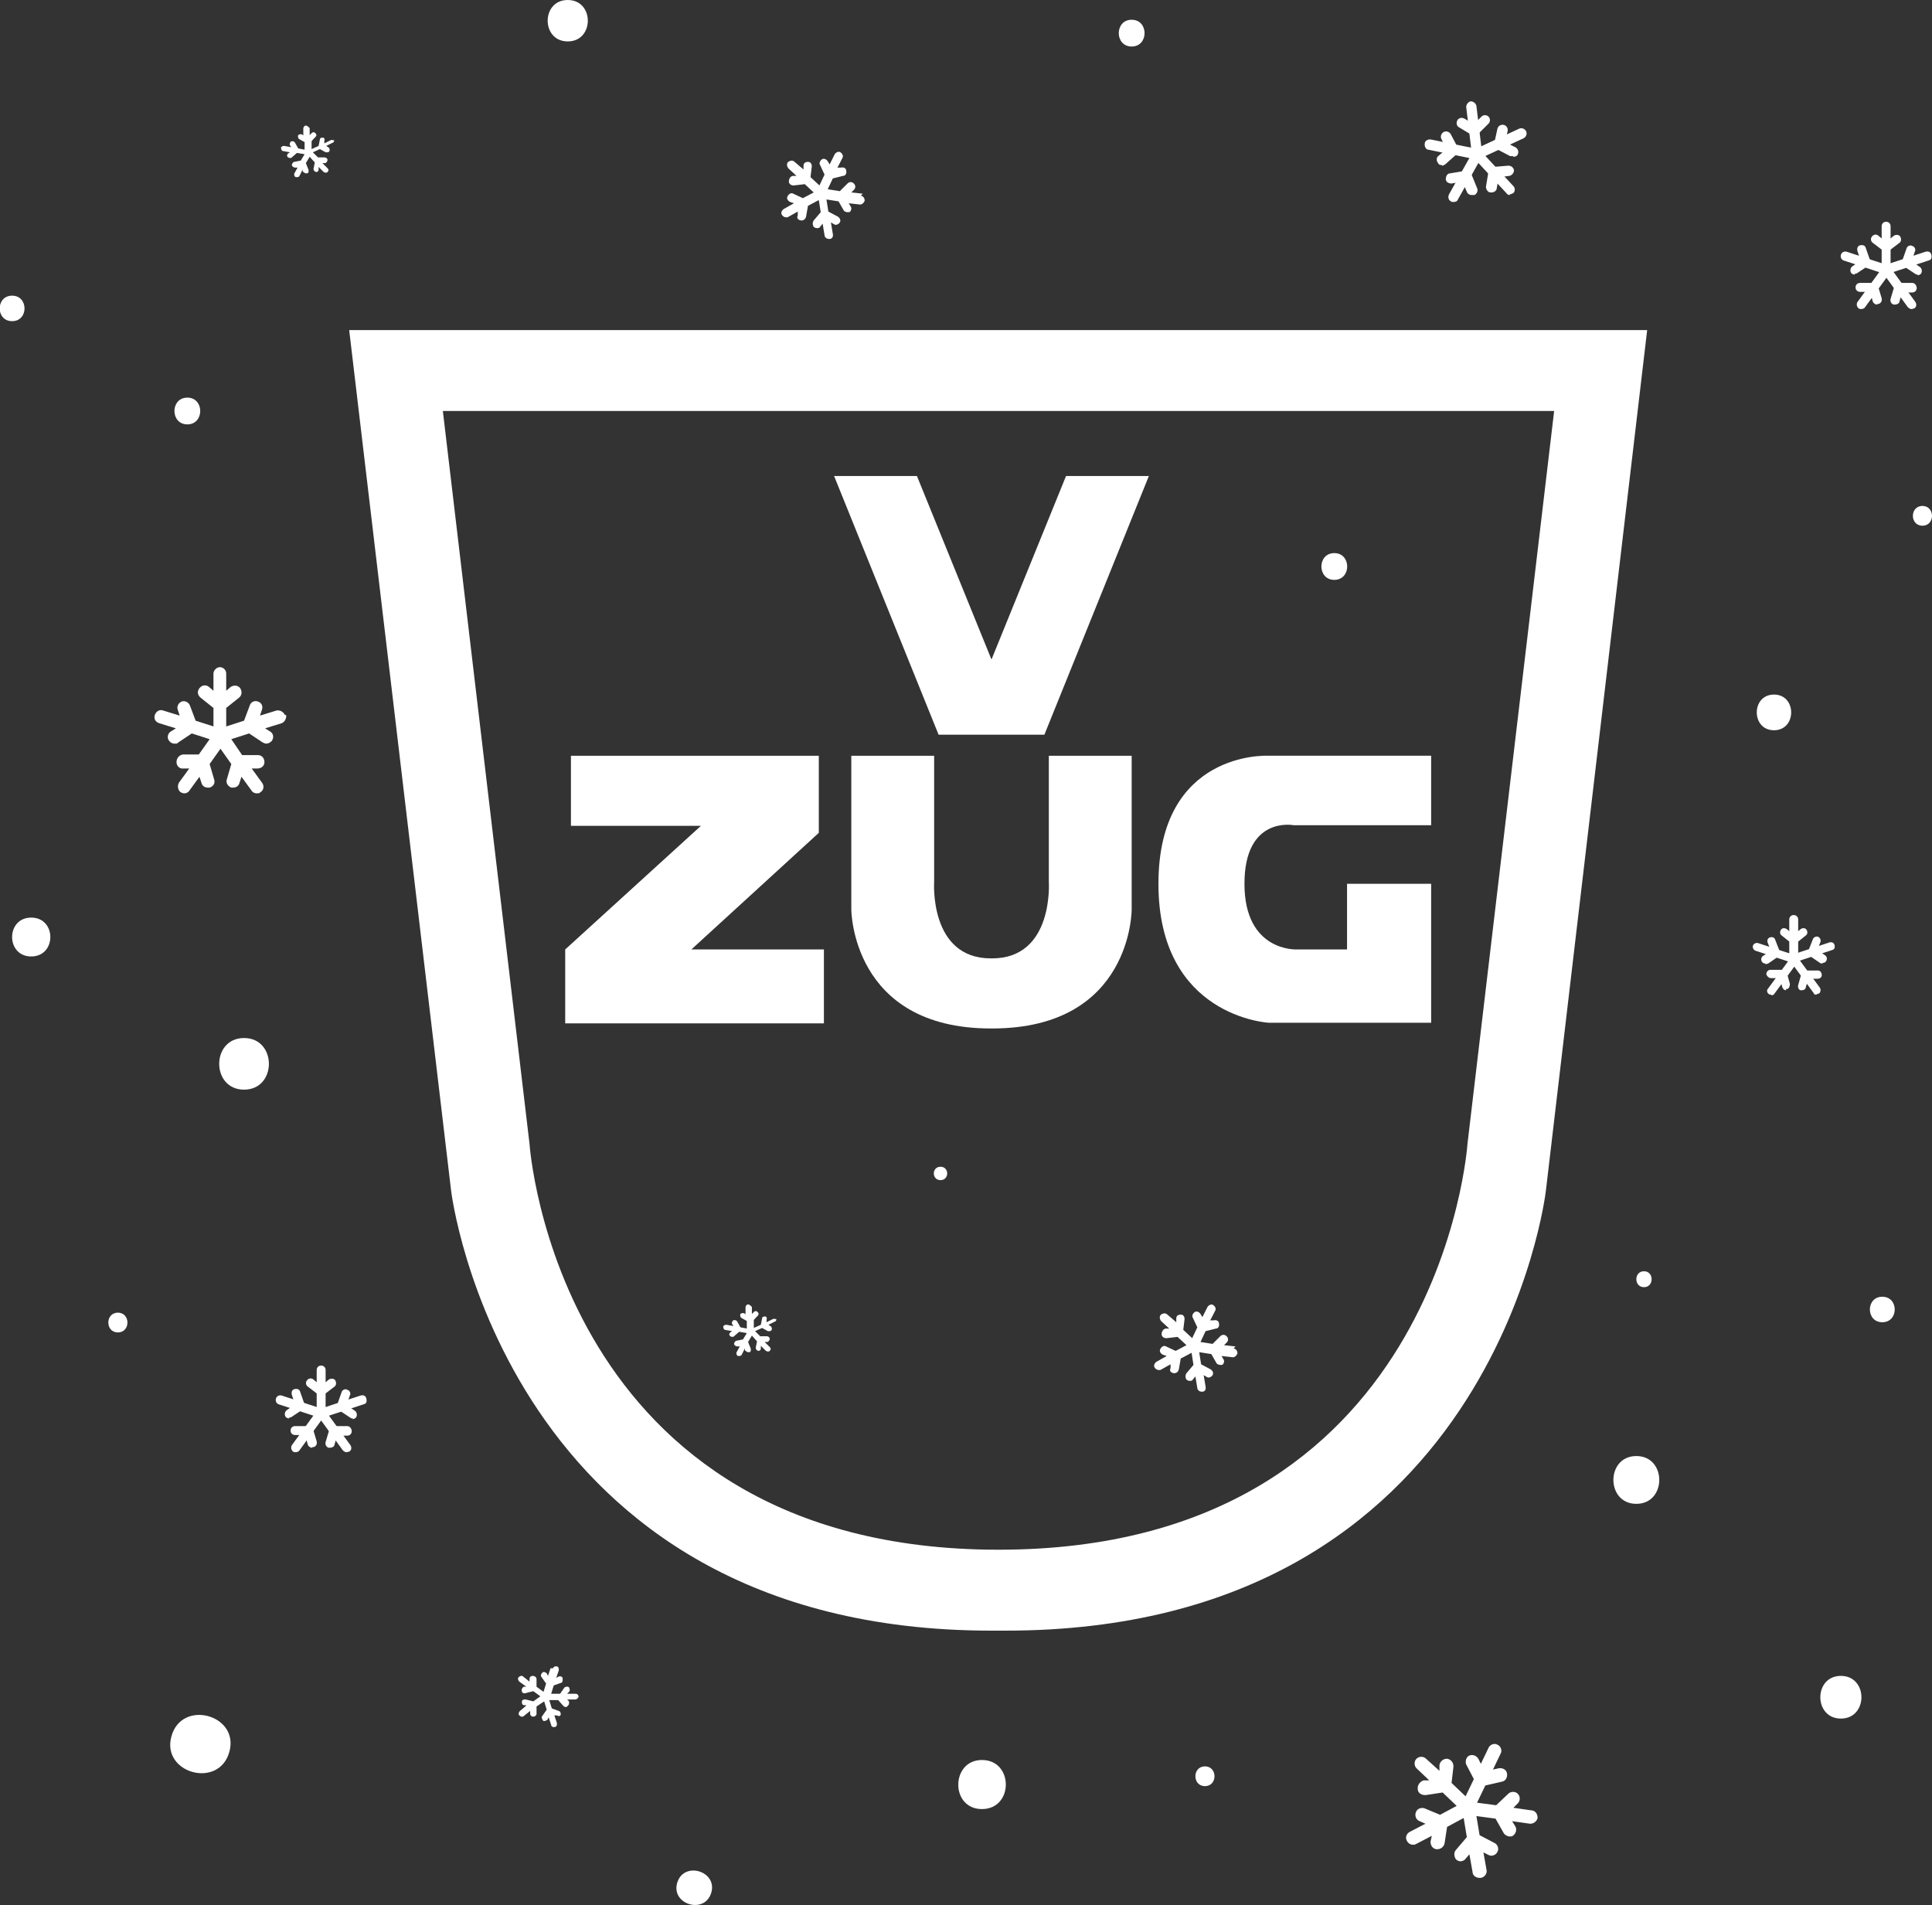 <?xml version="1.0" encoding="UTF-8"?>
<svg xmlns="http://www.w3.org/2000/svg" version="1.1" viewBox="0 0 303.2 299">
  <rect x="0" y="0" width="303.2" height="299" fill="#333333" stroke="none"/>
  <defs>
    <style>
      .cls-1 {
        fill: #fff;
      }
    </style>
  </defs>
  <!-- Generator: Adobe Illustrator 28.7.3, SVG Export Plug-In . SVG Version: 1.2.0 Build 164)  -->
  <g>
    <g id="b">
      <g>
        <g id="c">
          <g>
            <path class="cls-1" d="M54.8,51.8l16,135.1s8.3,69,84.8,69h2.2c76.8,0,84.8-69,84.8-69l15.9-135.1H54.8ZM230.3,179.5s-4.2,63.7-73.6,63.7-73.6-63.7-73.6-63.7l-13.6-115h174.4l-13.6,115Z"/>
            <path class="cls-1" d="M181.8,138.7c0,20.9,17.3,21.8,17.3,21.8h25.5v-21.8h-13.2v10.3h-7.9s-8.2.4-8.2-10.3,7.7-9.2,7.7-9.2h21.6v-10.9h-25.7s-17.1-.8-17.1,20.1Z"/>
            <path class="cls-1" d="M164.6,138.4s.8,12-8.9,12h-.2c-9.7,0-8.9-12-8.9-12v-19.8h-13v24.1s0,18.7,21.9,18.7h.2c22,0,21.9-18.7,21.9-18.7v-24.1h-13v19.8c-.1,0,0,0,0,0Z"/>
            <polygon class="cls-1" points="128.5 130.7 128.5 118.6 89.6 118.6 89.6 129.6 110 129.6 88.7 149 88.7 160.6 129.3 160.6 129.3 149 108.5 149 128.5 130.7"/>
            <polygon class="cls-1" points="155.6 103.5 143.9 74.7 130.9 74.7 147.3 115.3 163.9 115.3 180.3 74.7 167.3 74.7 155.6 103.5"/>
          </g>
        </g>
        <g>
          <g>
            <path class="cls-1" d="M231.8,25c-.3,0-.6-.2-.7-.5-.2-.4,0-.9.4-1.1l6.9-3.2c.4-.2.9,0,1.1.4.2.4,0,.9-.4,1.1l-6.9,3.2c-.1,0-.2,0-.3,0Z"/>
            <path class="cls-1" d="M237.4,24.5c-.1,0-.2,0-.4,0l-2.1-1.1c-.3-.2-.5-.5-.4-.9l.5-2.3c.1-.4.5-.7,1-.6.4.1.7.5.6,1l-.4,1.7,1.6.8c.4.2.6.7.4,1.1-.1.3-.4.4-.7.4Z"/>
          </g>
          <g>
            <path class="cls-1" d="M231.8,25c-.4,0-.8-.3-.8-.7l-.9-7.5c0-.4.3-.8.7-.9.4,0,.8.3.9.7l.9,7.5c0,.4-.3.8-.7.9,0,0,0,0,0,0Z"/>
            <path class="cls-1" d="M231.4,21.3c-.1,0-.3,0-.4-.1l-2-1.2c-.4-.2-.5-.7-.3-1.1.2-.4.7-.5,1.1-.3l1.5.9,1.2-1.2c.3-.3.8-.3,1.1,0,.3.3.3.8,0,1.1l-1.7,1.7c-.2.2-.4.2-.6.2Z"/>
          </g>
          <g>
            <path class="cls-1" d="M231.8,25c0,0-.1,0-.2,0l-7.4-1.5c-.4,0-.7-.5-.6-1,0-.4.5-.7,1-.6l7.4,1.5c.4,0,.7.5.6,1,0,.4-.4.7-.8.7Z"/>
            <path class="cls-1" d="M226.3,25.9c-.2,0-.5,0-.6-.3-.3-.3-.3-.9,0-1.1l1.3-1.1-.8-1.6c-.2-.4,0-.9.4-1.1.4-.2.9,0,1.1.4l1.1,2.1c.2.3,0,.7-.2,1l-1.8,1.6c-.2.1-.3.2-.5.2Z"/>
          </g>
          <g>
            <path class="cls-1" d="M228.1,31.7c-.1,0-.3,0-.4-.1-.4-.2-.5-.7-.3-1.1l3.7-6.6c.2-.4.7-.5,1.1-.3.4.2.5.7.3,1.1l-3.7,6.6c-.1.3-.4.4-.7.4Z"/>
            <path class="cls-1" d="M230.9,30.6c-.3,0-.6-.2-.7-.5l-.7-1.6-1.7.3c-.4,0-.9-.2-.9-.7,0-.4.2-.9.7-.9l2.4-.4c.4,0,.7.1.9.5l.9,2.2c.2.4,0,.9-.4,1.1-.1,0-.2,0-.3,0Z"/>
          </g>
          <g>
            <path class="cls-1" d="M237,30.6c-.2,0-.4,0-.6-.3l-5.2-5.6c-.3-.3-.3-.8,0-1.1.3-.3.8-.3,1.1,0l5.2,5.6c.3.3.3.8,0,1.1-.2.1-.4.2-.6.2Z"/>
            <path class="cls-1" d="M234,30.2s0,0-.1,0c-.4,0-.7-.5-.7-.9l.4-2.4c0-.4.4-.6.7-.7l2.4-.2c.5,0,.8.3.9.7,0,.4-.3.8-.7.9l-1.7.2-.3,1.7c0,.4-.4.7-.8.7Z"/>
          </g>
        </g>
        <path class="cls-1" d="M52.5,22.2c0-.2-.4-.3-.6-.2l-1,.5v-.4c.1-.2,0-.5-.2-.5-.2,0-.5,0-.5.3l-.2,1-1.1.5v-1.2c-.1,0,.6-.7.6-.7.2-.2.2-.4,0-.6-.2-.2-.4-.2-.6,0l-.3.3v-1.1c-.2-.2-.4-.4-.6-.4-.2,0-.4.2-.4.5v1.1c.1,0-.2-.2-.2-.2-.2-.1-.5,0-.6.1-.1.2,0,.5.1.6l.9.5v1.2c.1,0-1-.2-1-.2l-.5-.9c-.1-.2-.4-.3-.6-.2-.2.1-.3.4-.2.6l.2.3-1.1-.2c-.2,0-.5.1-.5.3,0,.2.1.5.3.5l1.1.2-.3.2c-.2.2-.2.4,0,.6,0,0,.2.1.3.1s.2,0,.3-.1l.8-.7,1.2.2-.6,1-1,.2c-.2,0-.4.3-.4.5,0,.2.3.4.5.4h.4c0,0-.5.9-.5.9-.1.2,0,.5.2.6,0,0,.1,0,.2,0,.1,0,.3,0,.4-.2l.5-1v.3c.2.2.4.3.5.3s.1,0,.2,0c.2,0,.3-.3.2-.6l-.4-1,.6-1,.8.9-.2,1c0,.2.1.4.4.5,0,0,0,0,0,0,.2,0,.4-.1.4-.4v-.4c0,0,.8.8.8.8,0,0,.2.1.3.1s.2,0,.3-.1c.2-.2.2-.4,0-.6l-.8-.8h.4c.2,0,.4-.3.4-.5,0-.2-.2-.4-.5-.4h-1c0,0-.8-.8-.8-.8l1.1-.5.9.5c0,0,.1,0,.2,0,.2,0,.3,0,.4-.2.1-.2,0-.5-.2-.6l-.3-.2,1-.5c.2,0,.3-.4.2-.6Z"/>
        <g>
          <g>
            <path class="cls-1" d="M281.5,151.1c-.4,0-.7-.3-.7-.7v-6.1c0-.4.3-.7.7-.7s.7.3.7.7v6.1c0,.4-.3.7-.7.7Z"/>
            <path class="cls-1" d="M281.5,148.1c-.1,0-.3,0-.4-.1l-1.5-1.2c-.3-.2-.3-.6-.1-.9.2-.3.6-.3.9-.1l1.1.9,1.1-.9c.3-.2.7-.2.9.1.2.3.2.7-.1.9l-1.5,1.2c-.1,0-.3.1-.4.1Z"/>
          </g>
          <g>
            <path class="cls-1" d="M281.5,151.1c0,0-.1,0-.2,0l-5.8-1.9c-.3-.1-.5-.5-.4-.8.1-.3.5-.5.8-.4l5.8,1.9c.3.1.5.5.4.8,0,.3-.3.5-.6.5Z"/>
            <path class="cls-1" d="M277,151.2c-.2,0-.4-.1-.5-.3-.2-.3-.1-.7.2-.9l1.2-.8-.5-1.3c-.1-.3,0-.7.4-.8.3-.1.7,0,.8.4l.7,1.8c.1.3,0,.6-.2.8l-1.6,1.1c-.1,0-.2.1-.4.1Z"/>
          </g>
          <g>
            <path class="cls-1" d="M278,156.1c-.1,0-.3,0-.4-.1-.3-.2-.4-.6-.1-.9l3.6-4.9c.2-.3.6-.4.9-.1.3.2.4.6.1.9l-3.6,4.9c-.1.2-.3.3-.5.3Z"/>
            <path class="cls-1" d="M280.3,155.4c-.3,0-.5-.2-.6-.5l-.4-1.4h-1.4c0,0,0,0,0,0-.3,0-.6-.3-.7-.6,0-.4.3-.7.6-.7h1.9c.3,0,.6.1.7.4l.5,1.8c0,.3-.1.7-.4.8,0,0-.1,0-.2,0Z"/>
          </g>
          <g>
            <path class="cls-1" d="M285.1,156.1c-.2,0-.4,0-.5-.3l-3.6-4.9c-.2-.3-.1-.7.1-.9.3-.2.7-.1.9.1l3.6,4.9c.2.3.1.7-.1.9-.1,0-.2.1-.4.1Z"/>
            <path class="cls-1" d="M282.8,155.4c0,0-.1,0-.2,0-.3,0-.5-.5-.4-.8l.5-1.8c0-.3.3-.5.7-.5h1.9c.4,0,.6.4.6.7,0,.4-.3.6-.7.6s0,0,0,0h-1.4c0,0-.4,1.3-.4,1.3,0,.3-.3.5-.6.5Z"/>
          </g>
          <g>
            <path class="cls-1" d="M281.5,151.1c-.3,0-.5-.2-.6-.5-.1-.3,0-.7.4-.8l5.8-1.9c.3-.1.7,0,.8.4s0,.7-.4.8l-5.8,1.9c0,0-.1,0-.2,0Z"/>
            <path class="cls-1" d="M286,151.2c-.1,0-.3,0-.4-.1l-1.6-1.1c-.2-.2-.4-.5-.2-.8l.7-1.8c.1-.3.5-.5.8-.4.3.1.5.5.4.8l-.5,1.3,1.2.8c.3.2.4.6.2.9-.1.2-.3.3-.5.3Z"/>
          </g>
        </g>
        <g>
          <g>
            <path class="cls-1" d="M296,43c-.4,0-.7-.3-.7-.7v-6.8c0-.4.3-.7.7-.7s.7.3.7.7v6.8c0,.4-.3.7-.7.7Z"/>
            <path class="cls-1" d="M296,39.6c-.2,0-.3,0-.4-.2l-1.7-1.3c-.3-.2-.4-.7-.1-1,.2-.3.7-.4,1-.1l1.2,1,1.2-1c.3-.2.8-.2,1,.1.2.3.2.8-.1,1l-1.7,1.3c-.1.1-.3.2-.4.2Z"/>
          </g>
          <g>
            <path class="cls-1" d="M296,43c0,0-.1,0-.2,0l-6.4-2.1c-.4-.1-.6-.5-.5-.9.1-.4.5-.6.9-.5l6.4,2.1c.4.1.6.5.5.9,0,.3-.4.5-.7.5Z"/>
            <path class="cls-1" d="M291.1,43.1c-.2,0-.5-.1-.6-.3-.2-.3-.1-.8.2-1l1.3-.9-.5-1.5c-.1-.4,0-.8.4-.9.4-.1.8,0,.9.4l.7,2c.1.3,0,.7-.3.8l-1.8,1.2c-.1,0-.3.1-.4.1Z"/>
          </g>
          <g>
            <path class="cls-1" d="M292.1,48.5c-.1,0-.3,0-.4-.1-.3-.2-.4-.7-.2-1l4-5.5c.2-.3.7-.4,1-.2.3.2.4.7.2,1l-4,5.5c-.1.2-.4.3-.6.3Z"/>
            <path class="cls-1" d="M294.6,47.8c-.3,0-.6-.2-.7-.5l-.4-1.5h-1.6c0,0,0,0,0,0-.4,0-.7-.3-.7-.7,0-.4.3-.7.7-.7h2.1c.3,0,.6.1.7.4l.6,2c.1.4-.1.8-.5.9,0,0-.1,0-.2,0Z"/>
          </g>
          <g>
            <path class="cls-1" d="M300,48.5c-.2,0-.4-.1-.6-.3l-4-5.5c-.2-.3-.2-.8.2-1,.3-.2.8-.2,1,.2l4,5.5c.2.3.2.8-.2,1-.1,0-.3.1-.4.1Z"/>
            <path class="cls-1" d="M297.4,47.8c0,0-.1,0-.2,0-.4-.1-.6-.5-.5-.9l.6-2c0-.3.4-.5.7-.5h2.1c.4,0,.7.4.7.8,0,.4-.3.7-.7.7s0,0,0,0h-1.6c0,0-.4,1.4-.4,1.4,0,.3-.4.5-.7.5Z"/>
          </g>
          <g>
            <path class="cls-1" d="M296,43c-.3,0-.6-.2-.7-.5-.1-.4,0-.8.5-.9l6.4-2.1c.4-.1.8,0,.9.5s0,.8-.5.9l-6.4,2.1c0,0-.1,0-.2,0Z"/>
            <path class="cls-1" d="M301,43.1c-.1,0-.3,0-.4-.1l-1.8-1.2c-.3-.2-.4-.5-.3-.8l.7-2c.1-.4.6-.6.9-.4.4.1.6.6.4.9l-.5,1.5,1.3.9c.3.2.4.7.2,1-.1.2-.4.3-.6.3Z"/>
          </g>
        </g>
        <g>
          <g>
            <path class="cls-1" d="M50.4,222.5c-.4,0-.7-.3-.7-.7v-6.8c0-.4.3-.7.7-.7s.7.3.7.7v6.8c0,.4-.3.7-.7.7Z"/>
            <path class="cls-1" d="M50.4,219.1c-.2,0-.3,0-.4-.2l-1.7-1.3c-.3-.2-.4-.7-.1-1,.2-.3.7-.4,1-.1l1.2,1,1.2-1c.3-.2.8-.2,1,.1.2.3.2.8-.1,1l-1.7,1.3c-.1.1-.3.2-.4.2Z"/>
          </g>
          <g>
            <path class="cls-1" d="M50.4,222.5c0,0-.1,0-.2,0l-6.4-2.1c-.4-.1-.6-.5-.5-.9.1-.4.5-.6.9-.5l6.4,2.1c.4.1.6.5.5.9,0,.3-.4.5-.7.5Z"/>
            <path class="cls-1" d="M45.4,222.6c-.2,0-.5-.1-.6-.3-.2-.3-.1-.8.2-1l1.3-.9-.5-1.5c-.1-.4,0-.8.4-.9.4-.1.8,0,.9.4l.7,2c.1.3,0,.7-.3.8l-1.8,1.2c-.1,0-.3.1-.4.1Z"/>
          </g>
          <g>
            <path class="cls-1" d="M46.4,227.9c-.1,0-.3,0-.4-.1-.3-.2-.4-.7-.2-1l4-5.5c.2-.3.7-.4,1-.2.3.2.4.7.2,1l-4,5.5c-.1.2-.4.3-.6.3Z"/>
            <path class="cls-1" d="M49,227.2c-.3,0-.6-.2-.7-.5l-.4-1.5h-1.6c0,0,0,0,0,0-.4,0-.7-.3-.7-.7,0-.4.3-.7.7-.7h2.1c.3,0,.6.1.7.4l.6,2c.1.4-.1.8-.5.9,0,0-.1,0-.2,0Z"/>
          </g>
          <g>
            <path class="cls-1" d="M54.4,227.9c-.2,0-.4-.1-.6-.3l-4-5.5c-.2-.3-.2-.8.2-1,.3-.2.8-.2,1,.2l4,5.5c.2.3.2.8-.2,1-.1,0-.3.1-.4.1Z"/>
            <path class="cls-1" d="M51.8,227.2c0,0-.1,0-.2,0-.4-.1-.6-.5-.5-.9l.6-2c0-.3.4-.5.7-.5h2.1c.4,0,.7.4.7.8,0,.4-.3.7-.7.7s0,0,0,0h-1.6c0,0-.4,1.4-.4,1.4,0,.3-.4.5-.7.5Z"/>
          </g>
          <g>
            <path class="cls-1" d="M50.4,222.5c-.3,0-.6-.2-.7-.5-.1-.4,0-.8.5-.9l6.4-2.1c.4-.1.8,0,.9.5s0,.8-.5.9l-6.4,2.1c0,0-.1,0-.2,0Z"/>
            <path class="cls-1" d="M55.4,222.6c-.1,0-.3,0-.4-.1l-1.8-1.2c-.3-.2-.4-.5-.3-.8l.7-2c.1-.4.6-.6.9-.4.4.1.6.6.4.9l-.5,1.5,1.3.9c.3.2.4.7.2,1-.1.2-.4.3-.6.3Z"/>
          </g>
        </g>
        <path class="cls-1" d="M44.7,112.2c-.2-.5-.8-.8-1.3-.7l-2.6.8.3-.9c.2-.5,0-1.1-.6-1.3-.5-.2-1.1,0-1.3.6l-.9,2.4-2.8.9v-2.9l2-1.6c.5-.4.5-1,.2-1.5-.4-.5-1-.5-1.5-.2l-.7.6v-2.7c0-.6-.5-1-1-1s-1,.5-1,1v2.7l-.7-.6c-.5-.4-1.1-.3-1.5.2-.4.5-.3,1.1.2,1.5l2,1.6v2.9l-2.8-.9-.9-2.4c-.2-.5-.8-.8-1.3-.6-.5.2-.8.8-.6,1.3l.3.9-2.6-.8c-.5-.2-1.1.1-1.3.7s.1,1.1.7,1.3l2.6.8-.8.5c-.5.3-.6,1-.3,1.4.2.3.5.5.9.5s.4,0,.6-.2l2.1-1.4,2.8.9-1.7,2.4h-2.5c-.6.1-1,.6-1,1.2,0,.6.5,1.1,1.1,1h.9s-1.6,2.2-1.6,2.2c-.3.5-.2,1.1.2,1.5.2.1.4.2.6.2.3,0,.6-.1.8-.4l1.6-2.2.3.9c.1.5.5.8,1,.8s.2,0,.3,0c.6-.2.9-.7.7-1.3l-.7-2.4,1.7-2.4,1.7,2.4-.7,2.4c-.2.6.2,1.1.7,1.3,0,0,.2,0,.3,0,.5,0,.9-.3,1-.8l.3-.9,1.6,2.2c.2.3.5.4.8.4s.4,0,.6-.2c.5-.3.6-1,.2-1.5l-1.6-2.2h.9c.6,0,1.1-.4,1.1-1,0-.6-.4-1.1-1-1.1h-2.5c0,0-1.7-2.5-1.7-2.5l2.8-.9,2.1,1.4c.2.1.4.2.6.2.3,0,.7-.2.9-.5.3-.5.2-1.1-.3-1.4l-.8-.5,2.6-.8c.5-.2.8-.8.7-1.3Z"/>
        <path class="cls-1" d="M135.4,30.4l-1.8-.2.4-.4c.3-.3.3-.7,0-1-.3-.3-.7-.3-1,0l-1.2,1.2-1.9-.3.8-1.7,1.6-.4c.4,0,.6-.4.5-.8,0-.4-.4-.6-.8-.5h-.6c0,.1.8-1.5.8-1.5.2-.3,0-.7-.3-.9-.3-.2-.7,0-.9.3l-.8,1.6-.3-.5c-.2-.3-.6-.5-.9-.3-.3.2-.5.6-.3.9l.7,1.5-.8,1.7-1.4-1.3.2-1.7c0-.4-.2-.7-.6-.7-.4,0-.7.2-.7.6v.6c0,0-1.4-1.2-1.4-1.2-.3-.3-.7-.2-1,0-.3.3-.2.7,0,1l1.3,1.2h-.6c-.4.1-.6.5-.6.9,0,.3.3.6.7.6s0,0,.1,0l1.7-.2,1.4,1.3-1.7.9-1.5-.7c-.3-.2-.7,0-.9.4-.2.3,0,.7.4.9l.6.2-1.6.9c-.3.2-.5.6-.3.9.1.2.4.4.6.4s.2,0,.3,0l1.6-.9v.6c-.2.4,0,.7.5.8,0,0,0,0,.1,0,.3,0,.6-.2.7-.6l.3-1.7,1.7-.9.3,1.9-1.1,1.3c-.2.3-.2.7,0,1,.1.1.3.2.5.2s.4,0,.5-.2l.4-.5.3,1.8c0,.3.3.6.7.6s0,0,.1,0c.4,0,.6-.4.5-.8l-.3-1.8.5.3c.3.2.7,0,.9-.3.2-.3,0-.7-.3-.9l-1.5-.8-.3-1.9,1.9.3.8,1.4c.1.2.4.3.6.3s.2,0,.3,0c.3-.2.4-.6.2-.9l-.3-.5,1.8.2s0,0,0,0c.3,0,.6-.3.7-.6,0-.4-.2-.7-.6-.8Z"/>
        <path class="cls-1" d="M86.4,261.8l-.4,1.2-.2-.4c-.2-.2-.5-.3-.7-.1-.2.2-.3.5-.1.7l.7,1-.4,1.3-1.1-.8v-1.2c0-.3-.3-.5-.6-.5-.3,0-.5.2-.5.5v.4s-1-.8-1-.8c-.2-.2-.5-.1-.7.1-.2.2-.1.5.1.7l1.1.8h-.4c-.3.2-.4.5-.3.7,0,.3.4.4.6.3l1.2-.3,1.1.8-1.1.8-1.2-.3c-.3,0-.5,0-.6.3,0,.3,0,.5.3.6h.4c0,.1-1,.9-1,.9-.2.2-.3.5-.1.7.2.2.5.3.7.1l1-.8v.4c0,.3.2.5.5.5.2,0,.5-.2.5-.4,0,0,0,0,0,0v-1.2s1.2-.8,1.2-.8l.4,1.3-.7,1c-.2.2,0,.5.1.7.2.2.5,0,.7-.1l.2-.4.4,1.2c0,.3.4.4.6.3.2,0,.3-.2.3-.4,0,0,0-.2,0-.2l-.4-1.2h.4c.3.2.5.1.6-.1,0,0,0,0,0,0,0-.2,0-.5-.3-.6l-1.1-.4-.4-1.3h1.4s.8.9.8.9c.2.2.5.3.7,0,0,0,.2-.2.2-.3,0-.1,0-.3,0-.4l-.3-.3h1.3c.2,0,.4-.2.5-.4,0,0,0,0,0,0,0-.3-.2-.5-.5-.5h-1.3s.3-.3.3-.3c.2-.2.1-.5,0-.7-.2-.2-.5-.1-.7,0l-.7,1h-1.4s.4-1.3.4-1.3l1.1-.4c.2,0,.3-.2.3-.4,0,0,0-.2,0-.3,0-.3-.4-.4-.6-.3l-.4.2.4-1.2s0,0,0,0c0-.2,0-.5-.3-.6-.3,0-.5,0-.6.3Z"/>
        <path class="cls-1" d="M240.3,284.1l-2.8-.4.7-.7c.4-.4.4-1.1,0-1.5-.4-.4-1.1-.4-1.5,0l-1.9,1.8-3-.4,1.3-2.7,2.6-.6c.6-.1.9-.7.8-1.3-.1-.6-.7-.9-1.3-.8l-.9.2,1.2-2.5c.3-.5,0-1.2-.5-1.4-.5-.3-1.2,0-1.4.5l-1.2,2.5-.4-.8c-.3-.5-.9-.7-1.4-.5s-.7.9-.5,1.4l1.2,2.3-1.3,2.7-2.2-2.1.3-2.6c0-.6-.4-1.1-1-1.2-.6,0-1.1.4-1.2,1v.9c0,0-2.1-1.9-2.1-1.9-.4-.4-1.1-.4-1.5,0-.4.4-.4,1.1,0,1.5l2,1.9h-.9c-.6.2-1,.8-.9,1.4,0,.5.5.9,1.1.9s.1,0,.2,0l2.6-.4,2.2,2.1-2.6,1.4-2.4-1c-.5-.2-1.2,0-1.4.6-.2.5,0,1.2.6,1.4l.9.4-2.5,1.3c-.5.3-.7.9-.4,1.4.2.4.6.6.9.6s.3,0,.5-.1l2.5-1.3-.2.9c0,.6.3,1.1.9,1.2,0,0,.1,0,.2,0,.5,0,1-.4,1.1-.9l.4-2.6,2.6-1.4.5,3-1.7,2c-.4.4-.3,1.1,0,1.5.2.2.5.3.7.3s.6-.1.8-.4l.6-.7.5,2.8c0,.5.5.9,1.1.9s.1,0,.2,0c.6-.1,1-.7.9-1.2l-.5-2.8.8.4c.5.3,1.2,0,1.4-.5.3-.5,0-1.2-.5-1.4l-2.3-1.2-.5-3,3,.4,1.3,2.3c.2.3.6.5.9.5s.4,0,.5-.1c.5-.3.7-1,.4-1.5l-.5-.8,2.8.4s0,0,.1,0c.5,0,1-.4,1.1-.9,0-.6-.3-1.1-.9-1.2Z"/>
        <path class="cls-1" d="M1.9,46.4c-2.6,0-2.6,4,0,4s2.6-4,0-4Z"/>
        <path class="cls-1" d="M256.8,228.5c-4.8,0-4.8,7.5,0,7.5s4.8-7.5,0-7.5Z"/>
        <path class="cls-1" d="M301.7,79.4c-2,0-2,3.1,0,3.1s2-3.1,0-3.1Z"/>
        <path class="cls-1" d="M189.1,277.2c-2,0-2,3.1,0,3.1s2-3.1,0-3.1Z"/>
        <path class="cls-1" d="M18.5,206c-2,0-2,3.1,0,3.1s2-3.1,0-3.1Z"/>
        <path class="cls-1" d="M106.3,295.4c-1.1,3.4,4.2,5.1,5.3,1.7,1.1-3.4-4.2-5.1-5.3-1.7Z"/>
        <path class="cls-1" d="M38.3,162.9c-5.2,0-5.2,8.1,0,8.1s5.2-8.1,0-8.1Z"/>
        <path class="cls-1" d="M4.9,144c-4,0-4,6.1,0,6.1s4-6.1,0-6.1Z"/>
        <path class="cls-1" d="M29.4,62.4c-2.7,0-2.7,4.2,0,4.2s2.7-4.2,0-4.2Z"/>
        <path class="cls-1" d="M209.4,86.8c-2.7,0-2.7,4.2,0,4.2s2.7-4.2,0-4.2Z"/>
        <path class="cls-1" d="M177.6,3.1c-2.7,0-2.7,4.2,0,4.2s2.7-4.2,0-4.2Z"/>
        <path class="cls-1" d="M258,199.5c-1.6,0-1.6,2.5,0,2.5s1.6-2.5,0-2.5Z"/>
        <path class="cls-1" d="M278.4,109c-3.6,0-3.6,5.6,0,5.6s3.6-5.6,0-5.6Z"/>
        <path class="cls-1" d="M154.1,276.2c-4.9,0-5,7.7,0,7.7s5-7.7,0-7.7Z"/>
        <path class="cls-1" d="M89.1,0c-4.2,0-4.2,6.5,0,6.5s4.2-6.5,0-6.5Z"/>
        <path class="cls-1" d="M121.9,207.2c0-.2-.4-.3-.6-.2l-1,.5v-.4c.1-.2,0-.5-.2-.5-.2,0-.5,0-.5.3l-.2,1-1.1.5v-1.2c-.1,0,.6-.7.6-.7.2-.2.2-.4,0-.6-.2-.2-.4-.2-.6,0l-.3.3v-1.1c-.2-.2-.4-.4-.6-.4-.2,0-.4.2-.4.5v1.1c.1,0-.2-.2-.2-.2-.2-.1-.5,0-.6.1-.1.2,0,.5.1.6l.9.5v1.2c.1,0-1-.2-1-.2l-.5-.9c-.1-.2-.4-.3-.6-.2-.2.1-.3.4-.2.6l.2.3-1.1-.2c-.2,0-.5.1-.5.3,0,.2.1.5.3.5l1.1.2-.3.2c-.2.2-.2.4,0,.6,0,0,.2.1.3.1s.2,0,.3-.1l.8-.7,1.2.2-.6,1-1,.2c-.2,0-.4.3-.4.5,0,.2.3.4.5.4h.4c0,0-.5.9-.5.9-.1.2,0,.5.2.6,0,0,.1,0,.2,0,.1,0,.3,0,.4-.2l.5-1v.3c.2.2.4.3.5.3s.1,0,.2,0c.2,0,.3-.3.2-.6l-.4-1,.6-1,.8.9-.2,1c0,.2.1.4.4.5,0,0,0,0,0,0,.2,0,.4-.1.4-.4v-.4c0,0,.8.8.8.8,0,0,.2.1.3.1s.2,0,.3-.1c.2-.2.2-.4,0-.6l-.8-.8h.4c.2,0,.4-.3.4-.5,0-.2-.2-.4-.5-.4h-1c0,0-.8-.8-.8-.8l1.1-.5.9.5c0,0,.1,0,.2,0,.2,0,.3,0,.4-.2.1-.2,0-.5-.2-.6l-.3-.2,1-.5c.2,0,.3-.4.2-.6Z"/>
        <path class="cls-1" d="M193.9,211.3l-1.8-.2.4-.4c.3-.3.3-.7,0-1-.3-.3-.7-.3-1,0l-1.2,1.2-1.9-.3.8-1.7,1.6-.4c.4,0,.6-.4.5-.8,0-.4-.4-.6-.8-.5h-.6c0,.1.8-1.5.8-1.5.2-.3,0-.7-.3-.9-.3-.2-.7,0-.9.3l-.8,1.6-.3-.5c-.2-.3-.6-.5-.9-.3-.3.2-.5.6-.3.9l.7,1.5-.8,1.7-1.4-1.3.2-1.7c0-.4-.2-.7-.6-.7-.4,0-.7.2-.7.6v.6c0,0-1.4-1.2-1.4-1.2-.3-.3-.7-.2-1,0-.3.3-.2.7,0,1l1.3,1.2h-.6c-.4.1-.6.5-.6.9,0,.3.3.6.7.6s0,0,.1,0l1.7-.2,1.4,1.3-1.7.9-1.5-.7c-.3-.2-.7,0-.9.4-.2.3,0,.7.4.9l.6.2-1.6.9c-.3.2-.5.6-.3.9.1.2.4.4.6.4s.2,0,.3,0l1.6-.9v.6c-.2.4,0,.7.5.8,0,0,0,0,.1,0,.3,0,.6-.2.7-.6l.3-1.7,1.7-.9.3,1.9-1.1,1.3c-.2.3-.2.7,0,1,.1.1.3.2.5.2s.4,0,.5-.2l.4-.5.3,1.8c0,.3.3.6.7.6s0,0,.1,0c.4,0,.6-.4.5-.8l-.3-1.8.5.3c.3.2.7,0,.9-.3.2-.3,0-.7-.3-.9l-1.5-.8-.3-1.9,1.9.3.8,1.4c.1.2.4.3.6.3s.2,0,.3,0c.3-.2.4-.6.2-.9l-.3-.5,1.8.2s0,0,0,0c.3,0,.6-.3.7-.6,0-.4-.2-.7-.6-.8Z"/>
        <path class="cls-1" d="M236.2,184.1c-2.7,0-2.7,4.2,0,4.2s2.7-4.2,0-4.2Z"/>
        <path class="cls-1" d="M147.6,183.1c-1.4,0-1.4,2.1,0,2.1s1.4-2.1,0-2.1Z"/>
        <path class="cls-1" d="M288.9,263c-4.3,0-4.3,6.7,0,6.7s4.3-6.7,0-6.7Z"/>
        <path class="cls-1" d="M295.4,203.5c-2.6,0-2.6,4,0,4s2.6-4,0-4Z"/>
        <path class="cls-1" d="M26.9,272.5c-1.6,5.8,7.5,8.3,9.1,2.4,1.6-5.8-7.5-8.3-9.1-2.4Z"/>
      </g>
    </g>
  </g>
</svg>